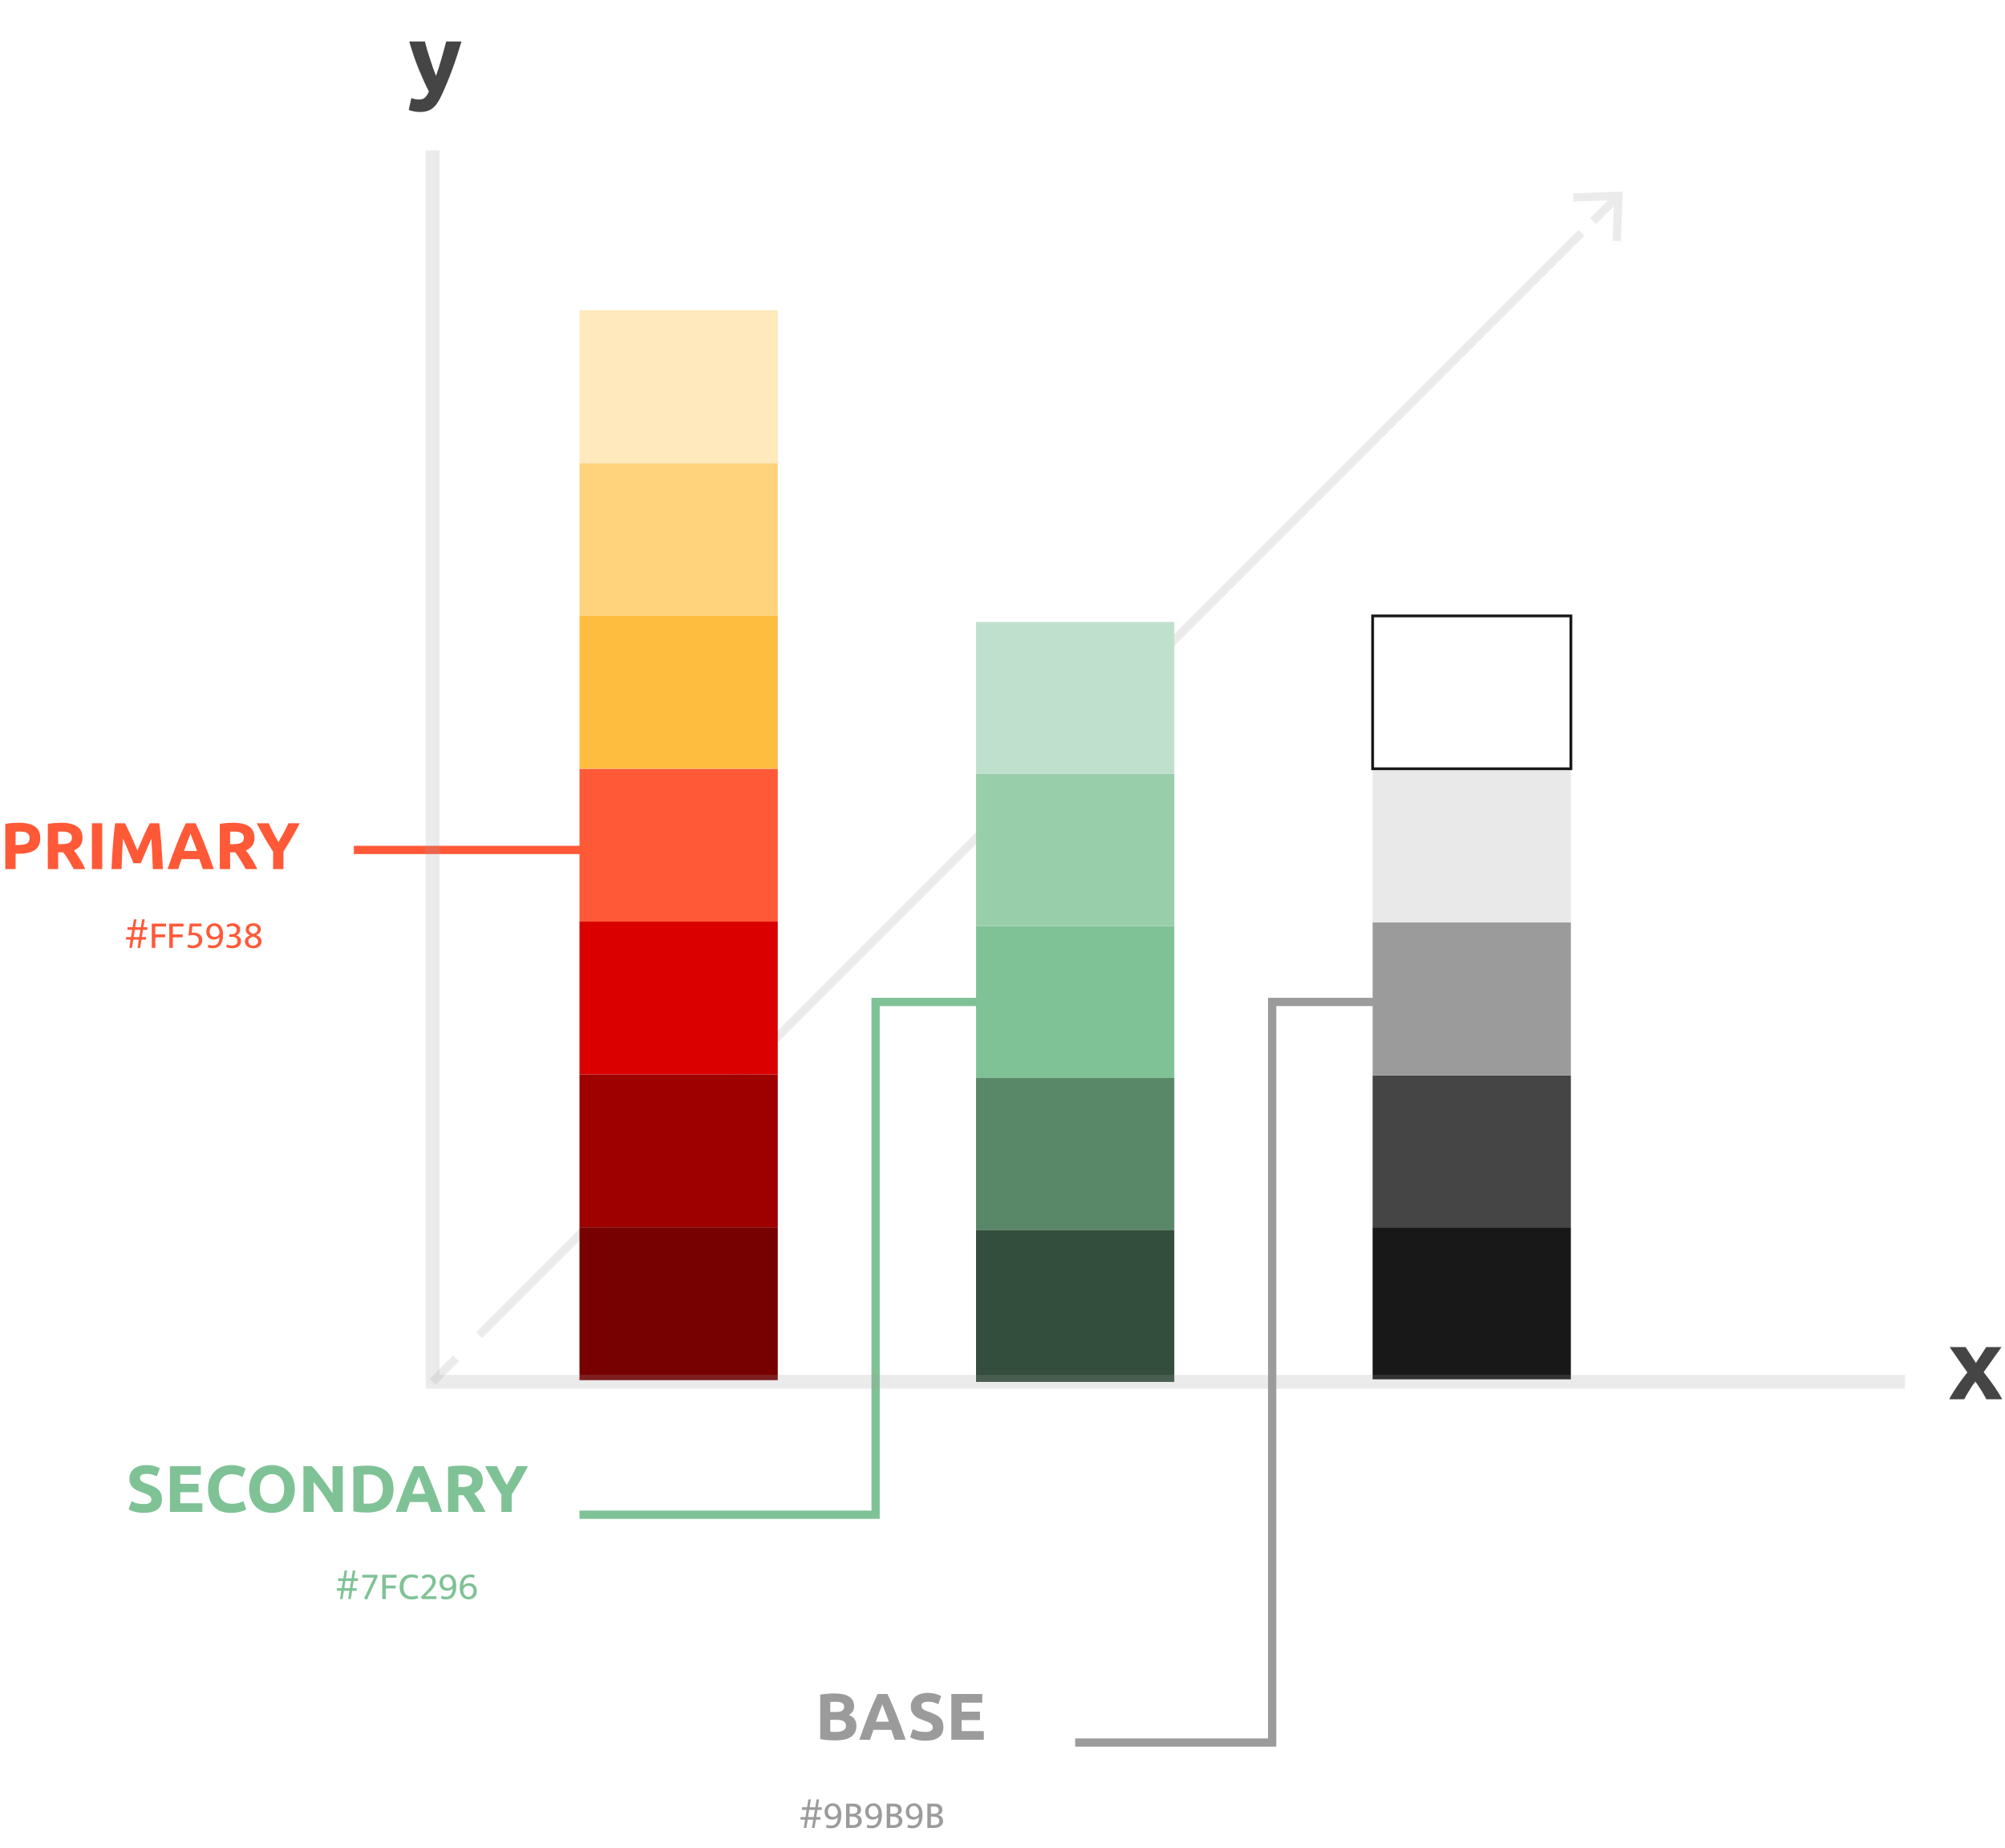 <svg width="728" height="671" viewBox="0 0 728 671" fill="none" xmlns="http://www.w3.org/2000/svg">
<g opacity="0.2">
<path d="M157.07 501.65L165.56 493.17" stroke="#9B9B9B" stroke-width="3" stroke-miterlimit="10"/>
<path d="M173.98 484.74L574.2 84.53" stroke="#9B9B9B" stroke-width="3" stroke-miterlimit="10"/>
<path d="M578.41 80.31L586.9 71.83" stroke="#9B9B9B" stroke-width="3" stroke-miterlimit="10"/>
<path d="M588.54 87.53L585.54 87.43L586.08 72.65L571.3 73.19L571.19 70.18L589.2 69.53L588.54 87.53Z" fill="#9B9B9B"/>
</g>
<path d="M282.41 279.11H210.41V334.6H282.41V279.11Z" fill="#FF5938"/>
<path d="M282.41 223.61H210.41V279.1H282.41V223.61Z" fill="#FFBD40"/>
<path d="M282.41 168.12H210.41V223.61H282.41V168.12Z" fill="#FFD27C"/>
<path d="M282.41 112.62H210.41V168.11H282.41V112.62Z" fill="#FFE9BD"/>
<path d="M282.4 334.6H210.4V390.09H282.4V334.6Z" fill="#DB0000"/>
<path d="M282.4 390.09H210.4V445.58H282.4V390.09Z" fill="#9E0000"/>
<path d="M282.4 445.59H210.4V501.08H282.4V445.59Z" fill="#770000"/>
<path d="M426.389 336.17H354.399V391.35H426.389V336.17Z" fill="#7FC296"/>
<path d="M426.389 280.99H354.399V336.17H426.389V280.99Z" fill="#99CEAB"/>
<path d="M426.389 225.81H354.399V280.99H426.389V225.81Z" fill="#BFE1CB"/>
<path d="M426.38 391.35H354.39V446.53H426.38V391.35Z" fill="#598869"/>
<path d="M426.38 446.53H354.39V501.71H426.38V446.53Z" fill="#334E3C"/>
<path d="M570.37 390.41H498.38V445.59H570.37V390.41Z" fill="#454545"/>
<path d="M570.37 445.59H498.38V500.77H570.37V445.59Z" fill="#181818"/>
<path d="M498.39 334.91H570.38V279.42H498.39V334.91Z" fill="#E9E9E9"/>
<path d="M498.39 390.4H570.38V334.91H498.39V390.4Z" fill="#9B9B9B"/>
<path d="M498.39 279.1H570.38V223.61H498.39V279.1Z" stroke="#181818" stroke-miterlimit="10"/>
<path d="M48.94 337.574L48.52 340.192H50.564L50.984 337.574H48.94ZM51.6 333.78H52.538L52.076 336.622H53.504V337.574H51.936L51.502 340.192H53.028V341.144H51.376L50.886 344.14H49.934L50.41 341.144H48.38L47.89 344.14H46.952L47.414 341.144H45.79V340.192H47.582L48.002 337.574H46.28V336.622H48.17L48.618 333.78H49.556L49.094 336.636H51.152L51.6 333.78ZM60.281 335.32V336.384H56.389V339.24H59.973V340.29H56.389V344.14H55.101V335.32H60.281ZM66.653 335.32V336.384H62.761V339.24H66.344V340.29H62.761V344.14H61.472V335.32H66.653ZM73.126 335.292V336.314L69.864 336.342L69.597 338.666C69.71 338.647 69.835 338.633 69.975 338.624C70.115 338.605 70.265 338.596 70.424 338.596C70.769 338.596 71.119 338.643 71.474 338.736C71.838 338.829 72.164 338.983 72.454 339.198C72.743 339.403 72.981 339.679 73.168 340.024C73.354 340.36 73.448 340.775 73.448 341.27C73.448 341.69 73.373 342.082 73.224 342.446C73.074 342.81 72.85 343.127 72.552 343.398C72.262 343.669 71.898 343.883 71.46 344.042C71.03 344.191 70.531 344.266 69.962 344.266C69.635 344.266 69.299 344.229 68.954 344.154C68.608 344.079 68.3 343.977 68.029 343.846L68.309 342.852C68.534 342.964 68.785 343.057 69.066 343.132C69.346 343.207 69.635 343.244 69.933 343.244C70.643 343.244 71.189 343.085 71.572 342.768C71.963 342.441 72.159 341.956 72.159 341.312C72.159 341.004 72.103 340.738 71.992 340.514C71.889 340.281 71.74 340.089 71.543 339.94C71.357 339.791 71.133 339.679 70.871 339.604C70.61 339.529 70.326 339.492 70.017 339.492C69.766 339.492 69.509 339.511 69.248 339.548C68.986 339.576 68.72 339.618 68.45 339.674L68.883 335.32L73.126 335.292ZM77.264 344.266C76.844 344.266 76.484 344.233 76.186 344.168C75.897 344.112 75.644 344.033 75.43 343.93L75.724 342.936C75.92 343.02 76.125 343.099 76.34 343.174C76.564 343.239 76.858 343.272 77.222 343.272C78.043 343.272 78.654 343.015 79.056 342.502C79.457 341.979 79.672 341.223 79.7 340.234C79.466 340.505 79.168 340.719 78.804 340.878C78.449 341.037 78.076 341.116 77.684 341.116C77.292 341.116 76.923 341.055 76.578 340.934C76.242 340.803 75.948 340.617 75.696 340.374C75.453 340.122 75.262 339.819 75.122 339.464C74.982 339.109 74.912 338.703 74.912 338.246C74.912 337.789 74.987 337.373 75.136 337C75.285 336.617 75.495 336.295 75.766 336.034C76.037 335.763 76.354 335.558 76.718 335.418C77.091 335.269 77.502 335.194 77.95 335.194C78.351 335.194 78.734 335.273 79.098 335.432C79.462 335.581 79.784 335.824 80.064 336.16C80.344 336.496 80.568 336.93 80.736 337.462C80.904 337.985 80.988 338.619 80.988 339.366C80.988 340.271 80.89 341.037 80.694 341.662C80.507 342.278 80.246 342.782 79.91 343.174C79.583 343.557 79.191 343.837 78.734 344.014C78.286 344.182 77.796 344.266 77.264 344.266ZM79.7 338.652C79.7 338.316 79.653 337.999 79.56 337.7C79.476 337.401 79.355 337.135 79.196 336.902C79.037 336.669 78.841 336.487 78.608 336.356C78.374 336.216 78.118 336.146 77.838 336.146C77.296 336.146 76.876 336.333 76.578 336.706C76.288 337.07 76.144 337.551 76.144 338.148C76.144 338.811 76.302 339.31 76.62 339.646C76.937 339.973 77.376 340.136 77.936 340.136C78.328 340.136 78.659 340.052 78.93 339.884C79.201 339.707 79.41 339.487 79.56 339.226C79.616 339.123 79.653 339.03 79.672 338.946C79.691 338.853 79.7 338.755 79.7 338.652ZM82.286 335.852C82.65 335.609 83.028 335.441 83.42 335.348C83.812 335.245 84.185 335.194 84.54 335.194C84.932 335.194 85.291 335.25 85.618 335.362C85.954 335.474 86.239 335.633 86.472 335.838C86.705 336.034 86.887 336.272 87.018 336.552C87.149 336.823 87.214 337.121 87.214 337.448C87.214 337.999 87.069 338.456 86.78 338.82C86.5 339.184 86.155 339.441 85.744 339.59C86.257 339.702 86.682 339.949 87.018 340.332C87.354 340.705 87.522 341.158 87.522 341.69C87.522 342.166 87.429 342.567 87.242 342.894C87.055 343.221 86.813 343.487 86.514 343.692C86.215 343.888 85.875 344.033 85.492 344.126C85.119 344.219 84.736 344.266 84.344 344.266C83.952 344.266 83.56 344.229 83.168 344.154C82.776 344.079 82.431 343.972 82.132 343.832L82.412 342.88C82.571 342.936 82.72 342.992 82.86 343.048C83 343.095 83.145 343.137 83.294 343.174C83.443 343.202 83.597 343.225 83.756 343.244C83.924 343.263 84.115 343.272 84.33 343.272C84.563 343.272 84.792 343.244 85.016 343.188C85.249 343.132 85.455 343.039 85.632 342.908C85.809 342.777 85.954 342.614 86.066 342.418C86.178 342.213 86.234 341.961 86.234 341.662C86.234 341.401 86.183 341.172 86.08 340.976C85.987 340.78 85.851 340.621 85.674 340.5C85.506 340.379 85.305 340.29 85.072 340.234C84.839 340.169 84.582 340.136 84.302 340.136H83.252V339.184H84.064C84.605 339.184 85.053 339.053 85.408 338.792C85.772 338.531 85.954 338.129 85.954 337.588C85.954 337.392 85.912 337.21 85.828 337.042C85.753 336.865 85.646 336.715 85.506 336.594C85.375 336.463 85.217 336.361 85.03 336.286C84.853 336.211 84.657 336.174 84.442 336.174C84.143 336.174 83.863 336.211 83.602 336.286C83.341 336.361 83.033 336.501 82.678 336.706L82.286 335.852ZM91.963 335.194C92.421 335.194 92.817 335.255 93.153 335.376C93.499 335.497 93.788 335.661 94.021 335.866C94.255 336.071 94.427 336.305 94.539 336.566C94.661 336.827 94.721 337.103 94.721 337.392C94.721 337.812 94.581 338.209 94.301 338.582C94.031 338.955 93.611 339.254 93.041 339.478C93.685 339.749 94.161 340.061 94.469 340.416C94.787 340.761 94.945 341.209 94.945 341.76C94.945 342.171 94.871 342.53 94.721 342.838C94.572 343.146 94.362 343.407 94.091 343.622C93.83 343.837 93.517 344 93.153 344.112C92.789 344.215 92.393 344.266 91.963 344.266C91.543 344.266 91.147 344.21 90.773 344.098C90.409 343.986 90.092 343.827 89.821 343.622C89.551 343.417 89.336 343.169 89.177 342.88C89.019 342.581 88.939 342.245 88.939 341.872C88.939 341.303 89.084 340.845 89.373 340.5C89.672 340.155 90.134 339.847 90.759 339.576C90.283 339.361 89.91 339.081 89.639 338.736C89.369 338.381 89.233 337.975 89.233 337.518C89.233 337.21 89.289 336.916 89.401 336.636C89.513 336.356 89.681 336.109 89.905 335.894C90.139 335.679 90.423 335.511 90.759 335.39C91.105 335.259 91.506 335.194 91.963 335.194ZM90.395 337.448C90.395 337.663 90.437 337.854 90.521 338.022C90.615 338.19 90.731 338.339 90.871 338.47C91.021 338.591 91.193 338.703 91.389 338.806C91.585 338.899 91.791 338.983 92.005 339.058C92.22 338.974 92.421 338.881 92.607 338.778C92.794 338.675 92.957 338.559 93.097 338.428C93.237 338.288 93.345 338.139 93.419 337.98C93.503 337.812 93.545 337.625 93.545 337.42C93.545 337.224 93.503 337.047 93.419 336.888C93.335 336.729 93.219 336.594 93.069 336.482C92.929 336.361 92.761 336.272 92.565 336.216C92.379 336.151 92.178 336.118 91.963 336.118C91.702 336.118 91.473 336.155 91.277 336.23C91.081 336.305 90.918 336.403 90.787 336.524C90.657 336.645 90.559 336.79 90.493 336.958C90.428 337.117 90.395 337.28 90.395 337.448ZM91.851 340.024C91.357 340.183 90.955 340.402 90.647 340.682C90.339 340.953 90.185 341.335 90.185 341.83C90.185 342.222 90.33 342.567 90.619 342.866C90.918 343.165 91.366 343.314 91.963 343.314C92.234 343.314 92.477 343.277 92.691 343.202C92.915 343.118 93.102 343.006 93.251 342.866C93.401 342.726 93.513 342.567 93.587 342.39C93.671 342.213 93.713 342.026 93.713 341.83C93.713 341.597 93.667 341.387 93.573 341.2C93.48 341.004 93.349 340.836 93.181 340.696C93.013 340.547 92.813 340.416 92.579 340.304C92.355 340.192 92.113 340.099 91.851 340.024Z" fill="#FF5938"/>
<path d="M125.43 573.984L125.01 576.602H127.054L127.474 573.984H125.43ZM128.09 570.19H129.028L128.566 573.032H129.994V573.984H128.426L127.992 576.602H129.518V577.554H127.866L127.376 580.55H126.424L126.9 577.554H124.87L124.38 580.55H123.442L123.904 577.554H122.28V576.602H124.072L124.492 573.984H122.77V573.032H124.66L125.108 570.19H126.046L125.584 573.046H127.642L128.09 570.19ZM137.031 571.73V572.598L133.223 580.802L132.173 580.34L135.799 572.752H131.543V571.73H137.031ZM143.977 571.73V572.794H140.085V575.65H143.669V576.7H140.085V580.55H138.797V571.73H143.977ZM149.442 579.612C149.908 579.612 150.291 579.575 150.59 579.5C150.898 579.426 151.201 579.318 151.5 579.178L151.794 580.214C151.467 580.373 151.108 580.49 150.716 580.564C150.333 580.639 149.862 580.676 149.302 580.676C148.723 580.676 148.177 580.578 147.664 580.382C147.15 580.186 146.702 579.897 146.32 579.514C145.946 579.132 145.648 578.66 145.424 578.1C145.209 577.531 145.102 576.878 145.102 576.14C145.102 575.422 145.209 574.782 145.424 574.222C145.638 573.653 145.932 573.177 146.306 572.794C146.688 572.402 147.141 572.108 147.664 571.912C148.186 571.707 148.756 571.604 149.372 571.604C149.95 571.604 150.426 571.651 150.8 571.744C151.173 571.838 151.518 571.964 151.836 572.122L151.528 573.13C151.35 573.056 151.182 572.99 151.024 572.934C150.874 572.869 150.72 572.818 150.562 572.78C150.412 572.743 150.254 572.715 150.086 572.696C149.927 572.678 149.745 572.668 149.54 572.668C149.129 572.668 148.737 572.734 148.364 572.864C148 572.986 147.678 573.186 147.398 573.466C147.127 573.746 146.908 574.11 146.74 574.558C146.581 574.997 146.502 575.529 146.502 576.154C146.502 576.789 146.581 577.326 146.74 577.764C146.898 578.203 147.108 578.558 147.37 578.828C147.64 579.099 147.953 579.3 148.308 579.43C148.662 579.552 149.04 579.612 149.442 579.612ZM155.428 572.612C155.129 572.612 154.845 572.664 154.574 572.766C154.303 572.869 154.005 573.046 153.678 573.298L153.132 572.472C153.552 572.118 153.949 571.884 154.322 571.772C154.705 571.66 155.073 571.604 155.428 571.604C155.913 571.604 156.329 571.674 156.674 571.814C157.029 571.945 157.323 572.127 157.556 572.36C157.789 572.594 157.962 572.869 158.074 573.186C158.186 573.504 158.242 573.849 158.242 574.222C158.242 574.558 158.172 574.904 158.032 575.258C157.892 575.604 157.691 575.963 157.43 576.336C157.178 576.7 156.87 577.083 156.506 577.484C156.142 577.876 155.731 578.292 155.274 578.73L154.448 579.528H158.452V580.55H153.146L152.922 579.668L154.084 578.506C154.597 577.993 155.036 577.536 155.4 577.134C155.773 576.733 156.077 576.364 156.31 576.028C156.543 575.692 156.711 575.384 156.814 575.104C156.926 574.824 156.982 574.544 156.982 574.264C156.982 573.788 156.851 573.396 156.59 573.088C156.338 572.771 155.951 572.612 155.428 572.612ZM161.944 580.676C161.524 580.676 161.164 580.644 160.866 580.578C160.576 580.522 160.324 580.443 160.11 580.34L160.404 579.346C160.6 579.43 160.805 579.51 161.02 579.584C161.244 579.65 161.538 579.682 161.902 579.682C162.723 579.682 163.334 579.426 163.736 578.912C164.137 578.39 164.352 577.634 164.38 576.644C164.146 576.915 163.848 577.13 163.484 577.288C163.129 577.447 162.756 577.526 162.364 577.526C161.972 577.526 161.603 577.466 161.258 577.344C160.922 577.214 160.628 577.027 160.376 576.784C160.133 576.532 159.942 576.229 159.802 575.874C159.662 575.52 159.592 575.114 159.592 574.656C159.592 574.199 159.666 573.784 159.816 573.41C159.965 573.028 160.175 572.706 160.446 572.444C160.716 572.174 161.034 571.968 161.398 571.828C161.771 571.679 162.182 571.604 162.63 571.604C163.031 571.604 163.414 571.684 163.778 571.842C164.142 571.992 164.464 572.234 164.744 572.57C165.024 572.906 165.248 573.34 165.416 573.872C165.584 574.395 165.668 575.03 165.668 575.776C165.668 576.682 165.57 577.447 165.374 578.072C165.187 578.688 164.926 579.192 164.59 579.584C164.263 579.967 163.871 580.247 163.414 580.424C162.966 580.592 162.476 580.676 161.944 580.676ZM164.38 575.062C164.38 574.726 164.333 574.409 164.24 574.11C164.156 573.812 164.034 573.546 163.876 573.312C163.717 573.079 163.521 572.897 163.288 572.766C163.054 572.626 162.798 572.556 162.518 572.556C161.976 572.556 161.556 572.743 161.258 573.116C160.968 573.48 160.824 573.961 160.824 574.558C160.824 575.221 160.982 575.72 161.3 576.056C161.617 576.383 162.056 576.546 162.616 576.546C163.008 576.546 163.339 576.462 163.61 576.294C163.88 576.117 164.09 575.898 164.24 575.636C164.296 575.534 164.333 575.44 164.352 575.356C164.37 575.263 164.38 575.165 164.38 575.062ZM170.702 571.604C171.337 571.604 171.901 571.698 172.396 571.884L172.102 572.878C171.906 572.794 171.696 572.729 171.472 572.682C171.248 572.626 171.005 572.598 170.744 572.598C170.333 572.598 169.974 572.678 169.666 572.836C169.358 572.986 169.097 573.196 168.882 573.466C168.677 573.737 168.513 574.064 168.392 574.446C168.28 574.829 168.219 575.249 168.21 575.706C168.471 575.38 168.784 575.142 169.148 574.992C169.521 574.834 169.904 574.754 170.296 574.754C170.688 574.754 171.057 574.82 171.402 574.95C171.747 575.072 172.046 575.258 172.298 575.51C172.559 575.753 172.765 576.052 172.914 576.406C173.063 576.761 173.138 577.167 173.138 577.624C173.138 578.091 173.059 578.511 172.9 578.884C172.751 579.258 172.536 579.58 172.256 579.85C171.985 580.112 171.663 580.317 171.29 580.466C170.917 580.606 170.506 580.676 170.058 580.676C169.657 580.676 169.269 580.602 168.896 580.452C168.523 580.294 168.187 580.046 167.888 579.71C167.599 579.374 167.365 578.945 167.188 578.422C167.011 577.89 166.922 577.251 166.922 576.504C166.922 575.599 167.025 574.838 167.23 574.222C167.445 573.597 167.725 573.093 168.07 572.71C168.425 572.318 168.826 572.038 169.274 571.87C169.731 571.693 170.207 571.604 170.702 571.604ZM168.21 577.33C168.21 577.666 168.252 577.979 168.336 578.268C168.429 578.558 168.56 578.81 168.728 579.024C168.896 579.239 169.097 579.412 169.33 579.542C169.563 579.664 169.82 579.724 170.1 579.724C170.371 579.724 170.613 579.673 170.828 579.57C171.052 579.468 171.243 579.323 171.402 579.136C171.561 578.95 171.682 578.73 171.766 578.478C171.859 578.226 171.906 577.951 171.906 577.652C171.906 576.99 171.738 576.504 171.402 576.196C171.066 575.888 170.618 575.734 170.058 575.734C169.638 575.734 169.283 575.832 168.994 576.028C168.714 576.224 168.499 576.453 168.35 576.714C168.294 576.817 168.257 576.92 168.238 577.022C168.219 577.125 168.21 577.228 168.21 577.33Z" fill="#7FC296"/>
<path d="M293.82 657.074L293.4 659.692H295.444L295.864 657.074H293.82ZM296.48 653.28H297.418L296.956 656.122H298.384V657.074H296.816L296.382 659.692H297.908V660.644H296.256L295.766 663.64H294.814L295.29 660.644H293.26L292.77 663.64H291.832L292.294 660.644H290.67V659.692H292.462L292.882 657.074H291.16V656.122H293.05L293.498 653.28H294.436L293.974 656.136H296.032L296.48 653.28ZM301.746 663.766C301.326 663.766 300.966 663.733 300.668 663.668C300.378 663.612 300.126 663.533 299.912 663.43L300.206 662.436C300.402 662.52 300.607 662.599 300.822 662.674C301.046 662.739 301.34 662.772 301.704 662.772C302.525 662.772 303.136 662.515 303.538 662.002C303.939 661.479 304.154 660.723 304.182 659.734C303.948 660.005 303.65 660.219 303.286 660.378C302.931 660.537 302.558 660.616 302.166 660.616C301.774 660.616 301.405 660.555 301.06 660.434C300.724 660.303 300.43 660.117 300.178 659.874C299.935 659.622 299.744 659.319 299.604 658.964C299.464 658.609 299.394 658.203 299.394 657.746C299.394 657.289 299.468 656.873 299.618 656.5C299.767 656.117 299.977 655.795 300.248 655.534C300.518 655.263 300.836 655.058 301.2 654.918C301.573 654.769 301.984 654.694 302.432 654.694C302.833 654.694 303.216 654.773 303.58 654.932C303.944 655.081 304.266 655.324 304.546 655.66C304.826 655.996 305.05 656.43 305.218 656.962C305.386 657.485 305.47 658.119 305.47 658.866C305.47 659.771 305.372 660.537 305.176 661.162C304.989 661.778 304.728 662.282 304.392 662.674C304.065 663.057 303.673 663.337 303.216 663.514C302.768 663.682 302.278 663.766 301.746 663.766ZM304.182 658.152C304.182 657.816 304.135 657.499 304.042 657.2C303.958 656.901 303.836 656.635 303.678 656.402C303.519 656.169 303.323 655.987 303.09 655.856C302.856 655.716 302.6 655.646 302.32 655.646C301.778 655.646 301.358 655.833 301.06 656.206C300.77 656.57 300.626 657.051 300.626 657.648C300.626 658.311 300.784 658.81 301.102 659.146C301.419 659.473 301.858 659.636 302.418 659.636C302.81 659.636 303.141 659.552 303.412 659.384C303.682 659.207 303.892 658.987 304.042 658.726C304.098 658.623 304.135 658.53 304.154 658.446C304.172 658.353 304.182 658.255 304.182 658.152ZM309.86 654.82C310.738 654.82 311.419 655.011 311.904 655.394C312.399 655.767 312.646 656.318 312.646 657.046C312.646 657.587 312.492 658.012 312.184 658.32C311.886 658.619 311.508 658.829 311.05 658.95C311.312 658.997 311.554 659.081 311.778 659.202C312.002 659.314 312.198 659.463 312.366 659.65C312.534 659.837 312.665 660.061 312.758 660.322C312.861 660.574 312.912 660.859 312.912 661.176C312.912 661.54 312.833 661.876 312.674 662.184C312.516 662.483 312.296 662.739 312.016 662.954C311.736 663.169 311.405 663.337 311.022 663.458C310.64 663.579 310.22 663.64 309.762 663.64H307.214V654.82H309.86ZM308.502 658.502H309.552C309.786 658.502 310.01 658.483 310.224 658.446C310.439 658.409 310.626 658.339 310.784 658.236C310.952 658.133 311.083 657.998 311.176 657.83C311.279 657.653 311.33 657.424 311.33 657.144C311.33 656.696 311.176 656.369 310.868 656.164C310.57 655.959 310.168 655.856 309.664 655.856H308.502V658.502ZM308.502 662.604H309.622C309.884 662.604 310.131 662.581 310.364 662.534C310.598 662.478 310.803 662.389 310.98 662.268C311.158 662.147 311.298 661.988 311.4 661.792C311.512 661.587 311.568 661.339 311.568 661.05C311.568 660.761 311.503 660.523 311.372 660.336C311.251 660.14 311.088 659.981 310.882 659.86C310.677 659.739 310.444 659.655 310.182 659.608C309.921 659.552 309.66 659.524 309.398 659.524H308.502V662.604ZM316.498 663.766C316.078 663.766 315.718 663.733 315.42 663.668C315.13 663.612 314.878 663.533 314.664 663.43L314.958 662.436C315.154 662.52 315.359 662.599 315.574 662.674C315.798 662.739 316.092 662.772 316.456 662.772C317.277 662.772 317.888 662.515 318.29 662.002C318.691 661.479 318.906 660.723 318.934 659.734C318.7 660.005 318.402 660.219 318.038 660.378C317.683 660.537 317.31 660.616 316.918 660.616C316.526 660.616 316.157 660.555 315.812 660.434C315.476 660.303 315.182 660.117 314.93 659.874C314.687 659.622 314.496 659.319 314.356 658.964C314.216 658.609 314.146 658.203 314.146 657.746C314.146 657.289 314.22 656.873 314.37 656.5C314.519 656.117 314.729 655.795 315 655.534C315.27 655.263 315.588 655.058 315.952 654.918C316.325 654.769 316.736 654.694 317.184 654.694C317.585 654.694 317.968 654.773 318.332 654.932C318.696 655.081 319.018 655.324 319.298 655.66C319.578 655.996 319.802 656.43 319.97 656.962C320.138 657.485 320.222 658.119 320.222 658.866C320.222 659.771 320.124 660.537 319.928 661.162C319.741 661.778 319.48 662.282 319.144 662.674C318.817 663.057 318.425 663.337 317.968 663.514C317.52 663.682 317.03 663.766 316.498 663.766ZM318.934 658.152C318.934 657.816 318.887 657.499 318.794 657.2C318.71 656.901 318.588 656.635 318.43 656.402C318.271 656.169 318.075 655.987 317.842 655.856C317.608 655.716 317.352 655.646 317.072 655.646C316.53 655.646 316.11 655.833 315.812 656.206C315.522 656.57 315.378 657.051 315.378 657.648C315.378 658.311 315.536 658.81 315.854 659.146C316.171 659.473 316.61 659.636 317.17 659.636C317.562 659.636 317.893 659.552 318.164 659.384C318.434 659.207 318.644 658.987 318.794 658.726C318.85 658.623 318.887 658.53 318.906 658.446C318.924 658.353 318.934 658.255 318.934 658.152ZM324.612 654.82C325.49 654.82 326.171 655.011 326.656 655.394C327.151 655.767 327.398 656.318 327.398 657.046C327.398 657.587 327.244 658.012 326.936 658.32C326.638 658.619 326.26 658.829 325.802 658.95C326.064 658.997 326.306 659.081 326.53 659.202C326.754 659.314 326.95 659.463 327.118 659.65C327.286 659.837 327.417 660.061 327.51 660.322C327.613 660.574 327.664 660.859 327.664 661.176C327.664 661.54 327.585 661.876 327.426 662.184C327.268 662.483 327.048 662.739 326.768 662.954C326.488 663.169 326.157 663.337 325.774 663.458C325.392 663.579 324.972 663.64 324.514 663.64H321.966V654.82H324.612ZM323.254 658.502H324.304C324.538 658.502 324.762 658.483 324.976 658.446C325.191 658.409 325.378 658.339 325.536 658.236C325.704 658.133 325.835 657.998 325.928 657.83C326.031 657.653 326.082 657.424 326.082 657.144C326.082 656.696 325.928 656.369 325.62 656.164C325.322 655.959 324.92 655.856 324.416 655.856H323.254V658.502ZM323.254 662.604H324.374C324.636 662.604 324.883 662.581 325.116 662.534C325.35 662.478 325.555 662.389 325.732 662.268C325.91 662.147 326.05 661.988 326.152 661.792C326.264 661.587 326.32 661.339 326.32 661.05C326.32 660.761 326.255 660.523 326.124 660.336C326.003 660.14 325.84 659.981 325.634 659.86C325.429 659.739 325.196 659.655 324.934 659.608C324.673 659.552 324.412 659.524 324.15 659.524H323.254V662.604ZM331.25 663.766C330.83 663.766 330.47 663.733 330.172 663.668C329.882 663.612 329.63 663.533 329.416 663.43L329.71 662.436C329.906 662.52 330.111 662.599 330.326 662.674C330.55 662.739 330.844 662.772 331.208 662.772C332.029 662.772 332.64 662.515 333.042 662.002C333.443 661.479 333.658 660.723 333.686 659.734C333.452 660.005 333.154 660.219 332.79 660.378C332.435 660.537 332.062 660.616 331.67 660.616C331.278 660.616 330.909 660.555 330.564 660.434C330.228 660.303 329.934 660.117 329.682 659.874C329.439 659.622 329.248 659.319 329.108 658.964C328.968 658.609 328.898 658.203 328.898 657.746C328.898 657.289 328.972 656.873 329.122 656.5C329.271 656.117 329.481 655.795 329.752 655.534C330.022 655.263 330.34 655.058 330.704 654.918C331.077 654.769 331.488 654.694 331.936 654.694C332.337 654.694 332.72 654.773 333.084 654.932C333.448 655.081 333.77 655.324 334.05 655.66C334.33 655.996 334.554 656.43 334.722 656.962C334.89 657.485 334.974 658.119 334.974 658.866C334.974 659.771 334.876 660.537 334.68 661.162C334.493 661.778 334.232 662.282 333.896 662.674C333.569 663.057 333.177 663.337 332.72 663.514C332.272 663.682 331.782 663.766 331.25 663.766ZM333.686 658.152C333.686 657.816 333.639 657.499 333.546 657.2C333.462 656.901 333.34 656.635 333.182 656.402C333.023 656.169 332.827 655.987 332.594 655.856C332.36 655.716 332.104 655.646 331.824 655.646C331.282 655.646 330.862 655.833 330.564 656.206C330.274 656.57 330.13 657.051 330.13 657.648C330.13 658.311 330.288 658.81 330.606 659.146C330.923 659.473 331.362 659.636 331.922 659.636C332.314 659.636 332.645 659.552 332.916 659.384C333.186 659.207 333.396 658.987 333.546 658.726C333.602 658.623 333.639 658.53 333.658 658.446C333.676 658.353 333.686 658.255 333.686 658.152ZM339.364 654.82C340.241 654.82 340.923 655.011 341.408 655.394C341.903 655.767 342.15 656.318 342.15 657.046C342.15 657.587 341.996 658.012 341.688 658.32C341.389 658.619 341.011 658.829 340.554 658.95C340.815 658.997 341.058 659.081 341.282 659.202C341.506 659.314 341.702 659.463 341.87 659.65C342.038 659.837 342.169 660.061 342.262 660.322C342.365 660.574 342.416 660.859 342.416 661.176C342.416 661.54 342.337 661.876 342.178 662.184C342.019 662.483 341.8 662.739 341.52 662.954C341.24 663.169 340.909 663.337 340.526 663.458C340.143 663.579 339.723 663.64 339.266 663.64H336.718V654.82H339.364ZM338.006 658.502H339.056C339.289 658.502 339.513 658.483 339.728 658.446C339.943 658.409 340.129 658.339 340.288 658.236C340.456 658.133 340.587 657.998 340.68 657.83C340.783 657.653 340.834 657.424 340.834 657.144C340.834 656.696 340.68 656.369 340.372 656.164C340.073 655.959 339.672 655.856 339.168 655.856H338.006V658.502ZM338.006 662.604H339.126C339.387 662.604 339.635 662.581 339.868 662.534C340.101 662.478 340.307 662.389 340.484 662.268C340.661 662.147 340.801 661.988 340.904 661.792C341.016 661.587 341.072 661.339 341.072 661.05C341.072 660.761 341.007 660.523 340.876 660.336C340.755 660.14 340.591 659.981 340.386 659.86C340.181 659.739 339.947 659.655 339.686 659.608C339.425 659.552 339.163 659.524 338.902 659.524H338.006V662.604Z" fill="#9B9B9B"/>
<path d="M6.912 298.696C9.392 298.696 11.296 299.136 12.624 300.016C13.952 300.88 14.616 302.304 14.616 304.288C14.616 306.288 13.944 307.736 12.6 308.632C11.256 309.512 9.336 309.952 6.84 309.952H5.664V315.52H1.92V299.128C2.736 298.968 3.6 298.856 4.512 298.792C5.424 298.728 6.224 298.696 6.912 298.696ZM7.152 301.888C6.88 301.888 6.608 301.896 6.336 301.912C6.08 301.928 5.856 301.944 5.664 301.96V306.76H6.84C8.136 306.76 9.112 306.584 9.768 306.232C10.424 305.88 10.752 305.224 10.752 304.264C10.752 303.8 10.664 303.416 10.488 303.112C10.328 302.808 10.088 302.568 9.768 302.392C9.464 302.2 9.088 302.072 8.64 302.008C8.192 301.928 7.696 301.888 7.152 301.888ZM22.237 298.696C24.733 298.696 26.645 299.144 27.973 300.04C29.301 300.92 29.965 302.296 29.965 304.168C29.965 305.336 29.693 306.288 29.149 307.024C28.621 307.744 27.853 308.312 26.845 308.728C27.181 309.144 27.533 309.624 27.901 310.168C28.269 310.696 28.629 311.256 28.981 311.848C29.349 312.424 29.701 313.032 30.037 313.672C30.373 314.296 30.685 314.912 30.973 315.52H26.773C26.469 314.976 26.157 314.424 25.837 313.864C25.533 313.304 25.213 312.76 24.877 312.232C24.557 311.704 24.237 311.208 23.917 310.744C23.597 310.264 23.277 309.832 22.957 309.448H21.109V315.52H17.365V299.128C18.181 298.968 19.021 298.856 19.885 298.792C20.765 298.728 21.549 298.696 22.237 298.696ZM22.453 301.888C22.181 301.888 21.933 301.896 21.709 301.912C21.501 301.928 21.301 301.944 21.109 301.96V306.472H22.165C23.573 306.472 24.581 306.296 25.189 305.944C25.797 305.592 26.101 304.992 26.101 304.144C26.101 303.328 25.789 302.752 25.165 302.416C24.557 302.064 23.653 301.888 22.453 301.888ZM33.373 298.888H37.117V315.52H33.373V298.888ZM45.383 298.888C45.671 299.416 45.999 300.072 46.367 300.856C46.751 301.624 47.143 302.464 47.543 303.376C47.959 304.272 48.367 305.192 48.767 306.136C49.167 307.08 49.543 307.968 49.895 308.8C50.247 307.968 50.623 307.08 51.023 306.136C51.423 305.192 51.823 304.272 52.223 303.376C52.639 302.464 53.031 301.624 53.399 300.856C53.783 300.072 54.119 299.416 54.407 298.888H57.815C57.975 299.992 58.119 301.232 58.247 302.608C58.391 303.968 58.511 305.392 58.607 306.88C58.719 308.352 58.815 309.832 58.895 311.32C58.991 312.808 59.071 314.208 59.135 315.52H55.487C55.439 313.904 55.375 312.144 55.295 310.24C55.215 308.336 55.095 306.416 54.935 304.48C54.647 305.152 54.327 305.896 53.975 306.712C53.623 307.528 53.271 308.344 52.919 309.16C52.583 309.976 52.255 310.76 51.935 311.512C51.615 312.248 51.343 312.88 51.119 313.408H48.503C48.279 312.88 48.007 312.248 47.687 311.512C47.367 310.76 47.031 309.976 46.679 309.16C46.343 308.344 45.999 307.528 45.647 306.712C45.295 305.896 44.975 305.152 44.687 304.48C44.527 306.416 44.407 308.336 44.327 310.24C44.247 312.144 44.183 313.904 44.135 315.52H40.487C40.551 314.208 40.623 312.808 40.703 311.32C40.799 309.832 40.895 308.352 40.991 306.88C41.103 305.392 41.223 303.968 41.351 302.608C41.495 301.232 41.647 299.992 41.807 298.888H45.383ZM73.642 315.52C73.466 314.944 73.266 314.352 73.042 313.744C72.834 313.136 72.626 312.528 72.418 311.92H65.938C65.73 312.528 65.514 313.136 65.29 313.744C65.082 314.352 64.89 314.944 64.714 315.52H60.826C61.45 313.728 62.042 312.072 62.602 310.552C63.162 309.032 63.706 307.6 64.234 306.256C64.778 304.912 65.306 303.64 65.818 302.44C66.346 301.224 66.89 300.04 67.45 298.888H71.026C71.57 300.04 72.106 301.224 72.634 302.44C73.162 303.64 73.69 304.912 74.218 306.256C74.762 307.6 75.314 309.032 75.874 310.552C76.434 312.072 77.026 313.728 77.65 315.52H73.642ZM69.154 302.656C69.074 302.896 68.954 303.224 68.794 303.64C68.634 304.056 68.45 304.536 68.242 305.08C68.034 305.624 67.802 306.224 67.546 306.88C67.306 307.536 67.058 308.224 66.802 308.944H71.53C71.274 308.224 71.026 307.536 70.786 306.88C70.546 306.224 70.314 305.624 70.09 305.08C69.882 304.536 69.698 304.056 69.538 303.64C69.378 303.224 69.25 302.896 69.154 302.656ZM84.675 298.696C87.171 298.696 89.083 299.144 90.411 300.04C91.739 300.92 92.403 302.296 92.403 304.168C92.403 305.336 92.131 306.288 91.587 307.024C91.059 307.744 90.291 308.312 89.283 308.728C89.619 309.144 89.971 309.624 90.339 310.168C90.707 310.696 91.067 311.256 91.419 311.848C91.787 312.424 92.139 313.032 92.475 313.672C92.811 314.296 93.123 314.912 93.411 315.52H89.211C88.907 314.976 88.595 314.424 88.275 313.864C87.971 313.304 87.651 312.76 87.315 312.232C86.995 311.704 86.675 311.208 86.355 310.744C86.035 310.264 85.715 309.832 85.395 309.448H83.547V315.52H79.803V299.128C80.619 298.968 81.459 298.856 82.323 298.792C83.203 298.728 83.987 298.696 84.675 298.696ZM84.891 301.888C84.619 301.888 84.371 301.896 84.147 301.912C83.939 301.928 83.739 301.944 83.547 301.96V306.472H84.603C86.011 306.472 87.019 306.296 87.627 305.944C88.235 305.592 88.539 304.992 88.539 304.144C88.539 303.328 88.227 302.752 87.603 302.416C86.995 302.064 86.091 301.888 84.891 301.888ZM101.11 305.728C101.782 304.592 102.422 303.456 103.03 302.32C103.638 301.184 104.198 300.04 104.71 298.888H108.838C107.926 300.68 106.982 302.416 106.006 304.096C105.03 305.776 103.998 307.464 102.91 309.16V315.52H99.166V309.208C98.078 307.512 97.038 305.816 96.046 304.12C95.07 302.424 94.126 300.68 93.214 298.888H97.558C98.07 300.04 98.622 301.184 99.214 302.32C99.806 303.456 100.438 304.592 101.11 305.728Z" fill="#FF5938"/>
<path d="M52.266 546.064C52.794 546.064 53.226 546.024 53.562 545.944C53.914 545.848 54.194 545.728 54.402 545.584C54.61 545.424 54.754 545.24 54.834 545.032C54.914 544.824 54.954 544.592 54.954 544.336C54.954 543.792 54.698 543.344 54.186 542.992C53.674 542.624 52.794 542.232 51.546 541.816C51.002 541.624 50.458 541.408 49.914 541.168C49.37 540.912 48.882 540.6 48.45 540.232C48.018 539.848 47.666 539.392 47.394 538.864C47.122 538.32 46.986 537.664 46.986 536.896C46.986 536.128 47.13 535.44 47.418 534.832C47.706 534.208 48.114 533.68 48.642 533.248C49.17 532.816 49.81 532.488 50.562 532.264C51.314 532.024 52.162 531.904 53.106 531.904C54.226 531.904 55.194 532.024 56.01 532.264C56.826 532.504 57.498 532.768 58.026 533.056L56.946 536.008C56.482 535.768 55.962 535.56 55.386 535.384C54.826 535.192 54.146 535.096 53.346 535.096C52.45 535.096 51.802 535.224 51.402 535.48C51.018 535.72 50.826 536.096 50.826 536.608C50.826 536.912 50.898 537.168 51.042 537.376C51.186 537.584 51.386 537.776 51.642 537.952C51.914 538.112 52.218 538.264 52.554 538.408C52.906 538.536 53.29 538.672 53.706 538.816C54.57 539.136 55.322 539.456 55.962 539.776C56.602 540.08 57.13 540.44 57.546 540.856C57.978 541.272 58.298 541.76 58.506 542.32C58.714 542.88 58.818 543.56 58.818 544.36C58.818 545.912 58.274 547.12 57.186 547.984C56.098 548.832 54.458 549.256 52.266 549.256C51.53 549.256 50.866 549.208 50.274 549.112C49.682 549.032 49.154 548.928 48.69 548.8C48.242 548.672 47.85 548.536 47.514 548.392C47.194 548.248 46.922 548.112 46.698 547.984L47.754 545.008C48.25 545.28 48.858 545.528 49.578 545.752C50.314 545.96 51.21 546.064 52.266 546.064ZM61.699 548.92V532.288H72.931V535.432H65.443V538.696H72.091V541.768H65.443V545.776H73.483V548.92H61.699ZM83.838 549.256C81.133 549.256 79.07 548.504 77.645 547C76.237 545.496 75.534 543.36 75.534 540.592C75.534 539.216 75.749 537.992 76.181 536.92C76.614 535.832 77.206 534.92 77.957 534.184C78.71 533.432 79.606 532.864 80.645 532.48C81.686 532.096 82.814 531.904 84.029 531.904C84.734 531.904 85.374 531.96 85.95 532.072C86.525 532.168 87.029 532.288 87.462 532.432C87.894 532.56 88.254 532.696 88.541 532.84C88.829 532.984 89.037 533.096 89.165 533.176L88.085 536.2C87.573 535.928 86.974 535.696 86.285 535.504C85.614 535.312 84.846 535.216 83.981 535.216C83.406 535.216 82.838 535.312 82.278 535.504C81.734 535.696 81.246 536.008 80.814 536.44C80.397 536.856 80.061 537.4 79.805 538.072C79.549 538.744 79.421 539.56 79.421 540.52C79.421 541.288 79.501 542.008 79.662 542.68C79.838 543.336 80.109 543.904 80.478 544.384C80.862 544.864 81.358 545.248 81.966 545.536C82.573 545.808 83.309 545.944 84.174 545.944C84.718 545.944 85.206 545.912 85.638 545.848C86.07 545.784 86.454 545.712 86.79 545.632C87.126 545.536 87.421 545.432 87.677 545.32C87.933 545.208 88.165 545.104 88.374 545.008L89.406 548.008C88.877 548.328 88.133 548.616 87.174 548.872C86.213 549.128 85.102 549.256 83.838 549.256ZM94.351 540.592C94.351 541.408 94.447 542.144 94.639 542.8C94.847 543.456 95.135 544.024 95.503 544.504C95.887 544.968 96.351 545.328 96.895 545.584C97.439 545.84 98.063 545.968 98.767 545.968C99.455 545.968 100.071 545.84 100.615 545.584C101.175 545.328 101.639 544.968 102.007 544.504C102.391 544.024 102.679 543.456 102.871 542.8C103.079 542.144 103.183 541.408 103.183 540.592C103.183 539.776 103.079 539.04 102.871 538.384C102.679 537.712 102.391 537.144 102.007 536.68C101.639 536.2 101.175 535.832 100.615 535.576C100.071 535.32 99.455 535.192 98.767 535.192C98.063 535.192 97.439 535.328 96.895 535.6C96.351 535.856 95.887 536.224 95.503 536.704C95.135 537.168 94.847 537.736 94.639 538.408C94.447 539.064 94.351 539.792 94.351 540.592ZM107.047 540.592C107.047 542.016 106.831 543.272 106.399 544.36C105.983 545.432 105.407 546.336 104.671 547.072C103.935 547.792 103.055 548.336 102.031 548.704C101.023 549.072 99.935 549.256 98.767 549.256C97.631 549.256 96.559 549.072 95.551 548.704C94.543 548.336 93.663 547.792 92.911 547.072C92.159 546.336 91.567 545.432 91.135 544.36C90.703 543.272 90.487 542.016 90.487 540.592C90.487 539.168 90.711 537.92 91.159 536.848C91.607 535.76 92.207 534.848 92.959 534.112C93.727 533.376 94.607 532.824 95.599 532.456C96.607 532.088 97.663 531.904 98.767 531.904C99.903 531.904 100.975 532.088 101.983 532.456C102.991 532.824 103.871 533.376 104.623 534.112C105.375 534.848 105.967 535.76 106.399 536.848C106.831 537.92 107.047 539.168 107.047 540.592ZM121.328 548.92C120.256 547.016 119.096 545.136 117.848 543.28C116.6 541.424 115.272 539.672 113.864 538.024V548.92H110.168V532.288H113.216C113.744 532.816 114.328 533.464 114.968 534.232C115.608 535 116.256 535.824 116.912 536.704C117.584 537.568 118.248 538.472 118.904 539.416C119.56 540.344 120.176 541.24 120.752 542.104V532.288H124.472V548.92H121.328ZM132.052 545.872C132.228 545.888 132.428 545.904 132.652 545.92C132.892 545.92 133.172 545.92 133.492 545.92C135.364 545.92 136.748 545.448 137.644 544.504C138.556 543.56 139.012 542.256 139.012 540.592C139.012 538.848 138.58 537.528 137.716 536.632C136.852 535.736 135.484 535.288 133.612 535.288C133.356 535.288 133.092 535.296 132.82 535.312C132.548 535.312 132.292 535.328 132.052 535.36V545.872ZM142.876 540.592C142.876 542.032 142.652 543.288 142.204 544.36C141.756 545.432 141.116 546.32 140.284 547.024C139.468 547.728 138.468 548.256 137.284 548.608C136.1 548.96 134.772 549.136 133.3 549.136C132.628 549.136 131.844 549.104 130.948 549.04C130.052 548.992 129.172 548.88 128.308 548.704V532.504C129.172 532.344 130.068 532.24 130.996 532.192C131.94 532.128 132.748 532.096 133.42 532.096C134.844 532.096 136.132 532.256 137.284 532.576C138.452 532.896 139.452 533.4 140.284 534.088C141.116 534.776 141.756 535.656 142.204 536.728C142.652 537.8 142.876 539.088 142.876 540.592ZM156.53 548.92C156.354 548.344 156.154 547.752 155.93 547.144C155.722 546.536 155.514 545.928 155.306 545.32H148.826C148.618 545.928 148.402 546.536 148.178 547.144C147.97 547.752 147.778 548.344 147.602 548.92H143.714C144.338 547.128 144.93 545.472 145.49 543.952C146.05 542.432 146.594 541 147.122 539.656C147.666 538.312 148.194 537.04 148.706 535.84C149.234 534.624 149.778 533.44 150.338 532.288H153.914C154.458 533.44 154.994 534.624 155.522 535.84C156.05 537.04 156.578 538.312 157.106 539.656C157.65 541 158.202 542.432 158.762 543.952C159.322 545.472 159.914 547.128 160.538 548.92H156.53ZM152.042 536.056C151.962 536.296 151.842 536.624 151.682 537.04C151.522 537.456 151.338 537.936 151.13 538.48C150.922 539.024 150.69 539.624 150.434 540.28C150.194 540.936 149.946 541.624 149.69 542.344H154.418C154.162 541.624 153.914 540.936 153.674 540.28C153.434 539.624 153.202 539.024 152.978 538.48C152.77 537.936 152.586 537.456 152.426 537.04C152.266 536.624 152.138 536.296 152.042 536.056ZM167.563 532.096C170.059 532.096 171.971 532.544 173.299 533.44C174.627 534.32 175.291 535.696 175.291 537.568C175.291 538.736 175.019 539.688 174.475 540.424C173.947 541.144 173.179 541.712 172.171 542.128C172.507 542.544 172.859 543.024 173.227 543.568C173.595 544.096 173.955 544.656 174.307 545.248C174.675 545.824 175.027 546.432 175.363 547.072C175.699 547.696 176.011 548.312 176.299 548.92H172.099C171.795 548.376 171.483 547.824 171.163 547.264C170.859 546.704 170.539 546.16 170.203 545.632C169.883 545.104 169.563 544.608 169.243 544.144C168.923 543.664 168.603 543.232 168.283 542.848H166.435V548.92H162.691V532.528C163.507 532.368 164.347 532.256 165.211 532.192C166.091 532.128 166.875 532.096 167.563 532.096ZM167.779 535.288C167.507 535.288 167.259 535.296 167.035 535.312C166.827 535.328 166.627 535.344 166.435 535.36V539.872H167.491C168.899 539.872 169.907 539.696 170.515 539.344C171.123 538.992 171.427 538.392 171.427 537.544C171.427 536.728 171.115 536.152 170.491 535.816C169.883 535.464 168.979 535.288 167.779 535.288ZM183.998 539.128C184.67 537.992 185.31 536.856 185.918 535.72C186.526 534.584 187.086 533.44 187.598 532.288H191.726C190.814 534.08 189.87 535.816 188.894 537.496C187.918 539.176 186.886 540.864 185.798 542.56V548.92H182.054V542.608C180.966 540.912 179.926 539.216 178.934 537.52C177.958 535.824 177.014 534.08 176.102 532.288H180.446C180.958 533.44 181.51 534.584 182.102 535.72C182.694 536.856 183.326 537.992 183.998 539.128Z" fill="#7FC296"/>
<path d="M303.364 631.856C302.452 631.856 301.54 631.824 300.628 631.76C299.732 631.712 298.796 631.584 297.82 631.376V615.248C298.588 615.104 299.428 615 300.34 614.936C301.252 614.856 302.1 614.816 302.884 614.816C303.94 614.816 304.908 614.896 305.788 615.056C306.684 615.2 307.452 615.456 308.092 615.824C308.732 616.192 309.228 616.68 309.58 617.288C309.948 617.88 310.132 618.616 310.132 619.496C310.132 620.824 309.492 621.872 308.212 622.64C309.268 623.04 309.988 623.584 310.372 624.272C310.756 624.96 310.948 625.736 310.948 626.6C310.948 628.344 310.308 629.656 309.028 630.536C307.764 631.416 305.876 631.856 303.364 631.856ZM301.468 624.392V628.688C301.74 628.72 302.036 628.744 302.356 628.76C302.676 628.776 303.028 628.784 303.412 628.784C304.532 628.784 305.436 628.624 306.124 628.304C306.812 627.984 307.156 627.392 307.156 626.528C307.156 625.76 306.868 625.216 306.292 624.896C305.716 624.56 304.892 624.392 303.82 624.392H301.468ZM301.468 621.536H303.292C304.444 621.536 305.268 621.392 305.764 621.104C306.26 620.8 306.508 620.32 306.508 619.664C306.508 618.992 306.252 618.52 305.74 618.248C305.228 617.976 304.476 617.84 303.484 617.84C303.164 617.84 302.82 617.848 302.452 617.864C302.084 617.864 301.756 617.88 301.468 617.912V621.536ZM324.847 631.64C324.671 631.064 324.471 630.472 324.247 629.864C324.039 629.256 323.831 628.648 323.623 628.04H317.143C316.935 628.648 316.719 629.256 316.495 629.864C316.287 630.472 316.095 631.064 315.919 631.64H312.031C312.655 629.848 313.247 628.192 313.807 626.672C314.367 625.152 314.911 623.72 315.439 622.376C315.983 621.032 316.511 619.76 317.023 618.56C317.551 617.344 318.095 616.16 318.655 615.008H322.231C322.775 616.16 323.311 617.344 323.839 618.56C324.367 619.76 324.895 621.032 325.423 622.376C325.967 623.72 326.519 625.152 327.079 626.672C327.639 628.192 328.231 629.848 328.855 631.64H324.847ZM320.359 618.776C320.279 619.016 320.159 619.344 319.999 619.76C319.839 620.176 319.655 620.656 319.447 621.2C319.239 621.744 319.007 622.344 318.751 623C318.511 623.656 318.263 624.344 318.007 625.064H322.735C322.479 624.344 322.231 623.656 321.991 623C321.751 622.344 321.519 621.744 321.295 621.2C321.087 620.656 320.903 620.176 320.743 619.76C320.583 619.344 320.455 619.016 320.359 618.776ZM335.989 628.784C336.517 628.784 336.949 628.744 337.285 628.664C337.637 628.568 337.917 628.448 338.125 628.304C338.333 628.144 338.477 627.96 338.557 627.752C338.637 627.544 338.677 627.312 338.677 627.056C338.677 626.512 338.421 626.064 337.909 625.712C337.397 625.344 336.517 624.952 335.269 624.536C334.725 624.344 334.181 624.128 333.637 623.888C333.093 623.632 332.605 623.32 332.173 622.952C331.741 622.568 331.389 622.112 331.117 621.584C330.845 621.04 330.709 620.384 330.709 619.616C330.709 618.848 330.853 618.16 331.141 617.552C331.429 616.928 331.837 616.4 332.365 615.968C332.893 615.536 333.533 615.208 334.285 614.984C335.037 614.744 335.885 614.624 336.829 614.624C337.949 614.624 338.917 614.744 339.733 614.984C340.549 615.224 341.221 615.488 341.749 615.776L340.669 618.728C340.205 618.488 339.685 618.28 339.109 618.104C338.549 617.912 337.869 617.816 337.069 617.816C336.173 617.816 335.525 617.944 335.125 618.2C334.741 618.44 334.549 618.816 334.549 619.328C334.549 619.632 334.621 619.888 334.765 620.096C334.909 620.304 335.109 620.496 335.365 620.672C335.637 620.832 335.941 620.984 336.277 621.128C336.629 621.256 337.013 621.392 337.429 621.536C338.293 621.856 339.045 622.176 339.685 622.496C340.325 622.8 340.853 623.16 341.269 623.576C341.701 623.992 342.021 624.48 342.229 625.04C342.437 625.6 342.541 626.28 342.541 627.08C342.541 628.632 341.997 629.84 340.909 630.704C339.821 631.552 338.181 631.976 335.989 631.976C335.253 631.976 334.589 631.928 333.997 631.832C333.405 631.752 332.877 631.648 332.413 631.52C331.965 631.392 331.573 631.256 331.237 631.112C330.917 630.968 330.645 630.832 330.421 630.704L331.477 627.728C331.973 628 332.581 628.248 333.301 628.472C334.037 628.68 334.933 628.784 335.989 628.784ZM345.421 631.64V615.008H356.653V618.152H349.165V621.416H355.813V624.488H349.165V628.496H357.205V631.64H345.421Z" fill="#9B9B9B"/>
<path d="M246.4 308.58H128.48" stroke="#FF5938" stroke-width="3" stroke-miterlimit="10"/>
<path d="M390.39 363.76H317.92V549.92H210.4" stroke="#7FC296" stroke-width="3" stroke-miterlimit="10"/>
<path d="M534.38 363.76H461.91V632.64H390.39" stroke="#9B9B9B" stroke-width="3" stroke-miterlimit="10"/>
<path opacity="0.2" d="M691.71 501.65H157.07V54.6" stroke="#9B9B9B" stroke-width="5" stroke-miterlimit="10"/>
<path d="M717.434 494.824L721.178 489.064H726.722L720.242 498.172C721.682 499.972 722.99 501.724 724.166 503.428C725.342 505.132 726.278 506.656 726.974 508H721.214C721.022 507.64 720.782 507.196 720.494 506.668C720.206 506.116 719.882 505.552 719.522 504.976C719.162 504.376 718.778 503.788 718.37 503.212C717.986 502.612 717.602 502.072 717.218 501.592C716.858 502.048 716.486 502.552 716.102 503.104C715.742 503.656 715.394 504.22 715.058 504.796C714.722 505.348 714.386 505.9 714.05 506.452C713.738 507.004 713.462 507.52 713.222 508H707.75C708.038 507.4 708.434 506.692 708.938 505.876C709.442 505.06 709.982 504.22 710.558 503.356C711.158 502.468 711.782 501.592 712.43 500.728C713.078 499.84 713.714 499.012 714.338 498.244C713.258 496.732 712.178 495.208 711.098 493.672C710.018 492.112 708.95 490.576 707.894 489.064H713.69L717.434 494.824Z" fill="#454545"/>
<path d="M167.562 15.064C166.482 18.712 165.354 22.132 164.178 25.324C163.002 28.516 161.718 31.612 160.326 34.612C159.822 35.692 159.318 36.604 158.814 37.348C158.31 38.116 157.758 38.74 157.158 39.22C156.558 39.724 155.874 40.084 155.106 40.3C154.362 40.54 153.486 40.66 152.478 40.66C151.638 40.66 150.858 40.576 150.138 40.408C149.442 40.264 148.866 40.096 148.41 39.904L149.346 35.62C149.898 35.812 150.39 35.944 150.822 36.016C151.254 36.088 151.71 36.124 152.19 36.124C153.15 36.124 153.882 35.86 154.386 35.332C154.914 34.828 155.358 34.12 155.718 33.208C154.494 30.808 153.27 28.12 152.046 25.144C150.822 22.144 149.67 18.784 148.59 15.064H154.278C154.518 16 154.794 17.02 155.106 18.124C155.442 19.204 155.79 20.308 156.15 21.436C156.51 22.54 156.87 23.62 157.23 24.676C157.614 25.732 157.974 26.692 158.31 27.556C158.622 26.692 158.946 25.732 159.282 24.676C159.618 23.62 159.942 22.54 160.254 21.436C160.59 20.308 160.902 19.204 161.19 18.124C161.502 17.02 161.778 16 162.018 15.064H167.562Z" fill="#454545"/>
</svg>
